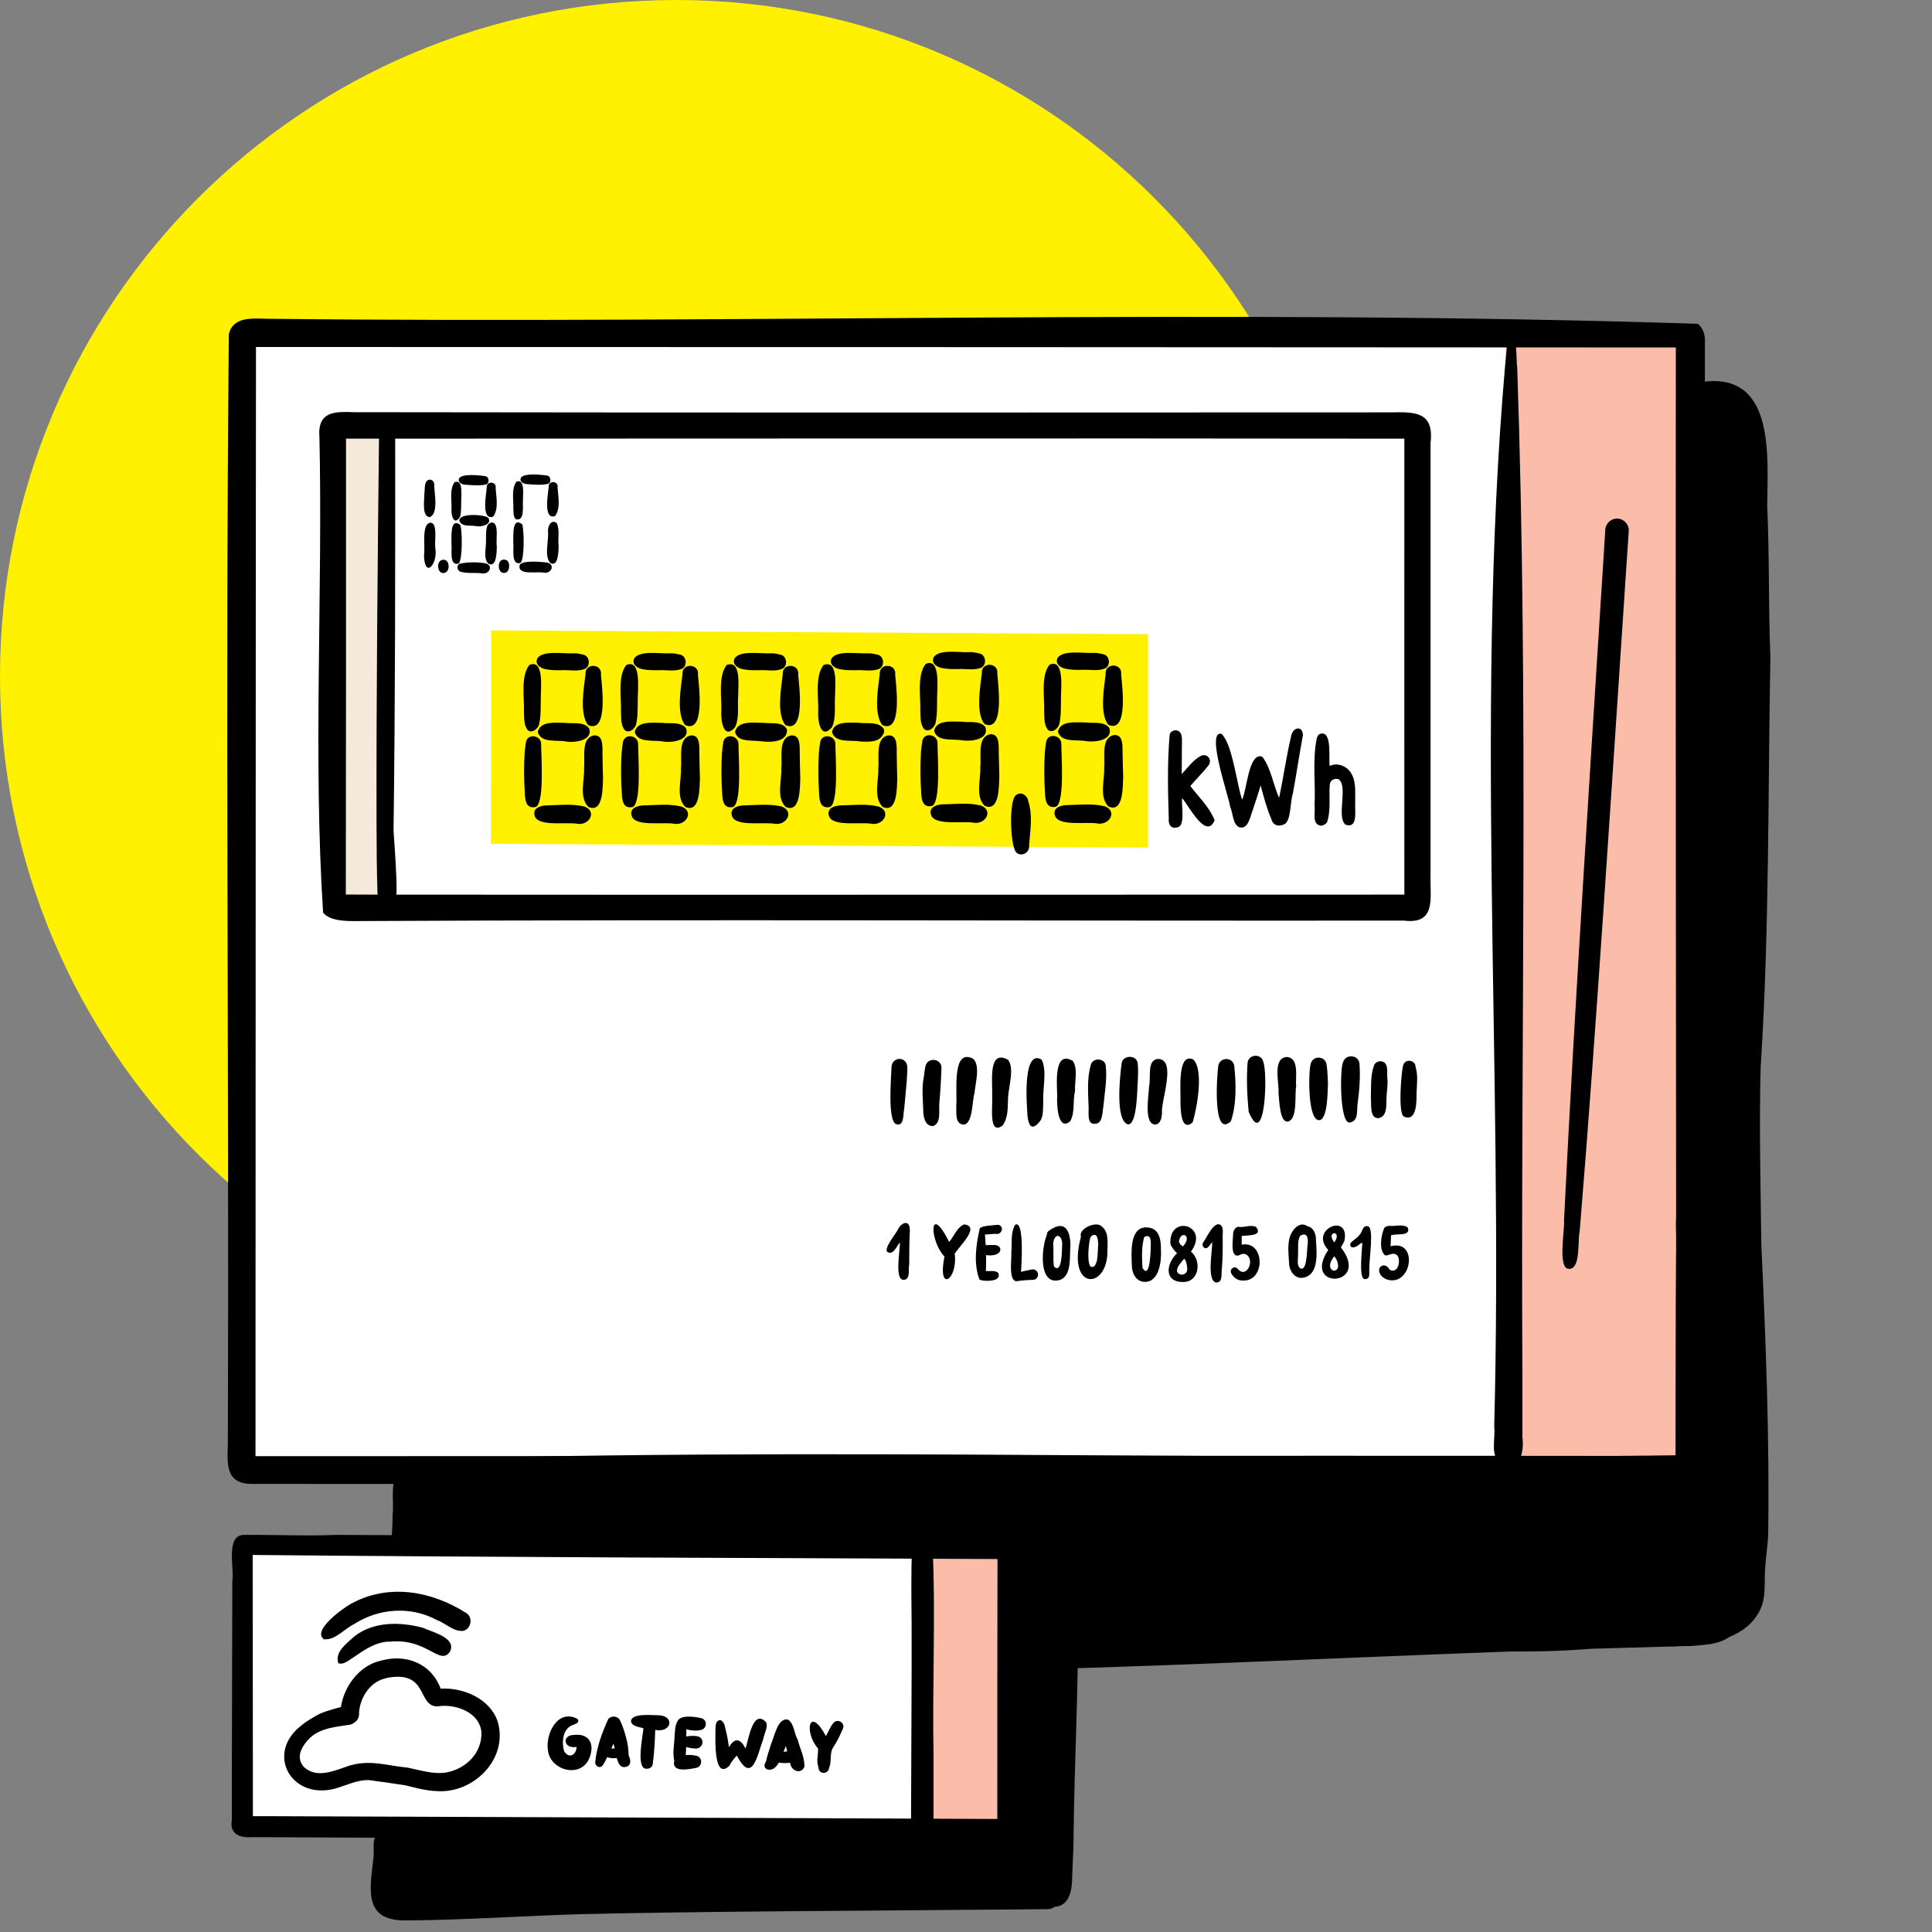 <svg width="500" height="500" viewBox="0 0 500 500" fill="none" xmlns="http://www.w3.org/2000/svg">
<rect x="0" y="0" width="500" height="500" fill="#808080" stroke="none"/>
<g clip-path="url(#clip0_37931_5611)">
<path d="M175 350C271.65 350 350 271.65 350 175C350 78.35 271.65 0 175 0C78.35 0 0 78.35 0 175C0 271.65 78.35 350 175 350Z" fill="#FFF100"/>
<path d="M440.724 268.45C440.724 268.4 440.724 268.325 440.699 268.275C439.349 270.7 435.399 269.225 435.999 266.525C436.549 264.3 437.424 262.15 437.799 259.875C438.074 257.575 438.999 255.525 439.399 253.275C439.474 251 441.449 247.8 443.349 250.75C444.749 245.225 448.374 252.8 445.074 252C444.624 256.025 444.199 260.05 443.799 264.075C443.299 265.725 444.274 269.075 442.124 269.55C441.474 269.6 440.824 269.125 440.724 268.475V268.45Z" fill="black"/>
<path d="M455.699 275.55C457.924 240.475 457.524 205.325 458.174 170.175C457.649 157.1 457.949 144.025 457.349 130.95C457.424 118.675 459.524 96.775 441.349 98.75C438.074 99.5 437.699 104.475 440.824 105.7C439.724 112.9 441.149 120.45 440.899 127.725C435.424 145.75 438.724 167.6 438.324 186.675C440.224 207.85 440.349 229 440.999 250.25C441.724 265.775 439.874 280.975 439.274 296.5C439.649 324.675 440.799 352.8 439.224 380.95C369.849 381.875 300.474 382.425 231.099 383.275C189.924 385.85 147.974 378.425 107.299 383.475C106.174 382.15 105.349 382.025 104.699 382.675C104.149 381.4 103.499 380.775 102.724 381.425C100.949 384.4 102.024 388.75 101.599 392.15C101.574 406.275 95.524 431.475 117.374 429.35C160.124 430.2 202.874 431.35 245.624 432.575C294.099 431.65 342.549 429.175 391.024 427.4C397.949 427.45 404.874 427.275 411.774 426.7C418.474 426.5 425.149 426.3 431.824 426.125C432.274 426.125 432.699 426.125 433.149 426.125C433.474 426.125 433.824 426.075 434.149 426.05C435.399 426.025 436.624 426 437.874 425.975C441.199 425.65 444.749 425.625 447.574 423.625C450.824 422.325 453.624 420.25 455.399 416.875C457.299 413.175 456.424 408.9 456.899 404.925C457.074 402.45 457.449 399.975 457.599 397.5C457.974 372.325 456.999 347.2 455.824 322.075C455.649 306.55 455.224 291.025 455.674 275.525L455.699 275.55ZM115.524 422.175C111.249 422.225 108.799 421.45 108.324 416.85C110.774 419.275 113.774 420.975 117.099 422.175C116.574 422.175 116.049 422.175 115.499 422.175H115.524Z" fill="black"/>
<path d="M115.748 425.125C101.398 424.775 107.873 410.35 112.448 416.95C117.648 417.775 122.798 415.525 127.898 414.675C130.973 413.925 133.548 417.675 131.748 420.275C129.173 423.2 119.623 423.625 115.748 425.1V425.125Z" fill="black"/>
<path d="M436.423 85.65L436.923 380.2L63.523 379.575L63.023 85.025L436.423 85.65Z" fill="white"/>
<path d="M436.426 85.65L436.926 380.2L390.176 380.125L389.676 85.575L436.426 85.65Z" fill="#FBBDA9"/>
<path d="M99.674 108.125V235.9H86.449V108.125H99.674Z" fill="#F5EAD9"/>
<path d="M286.499 384.175C212.774 384.075 139.049 384.1 65.349 384.025C57.424 384.15 59.074 377.525 58.974 371.8C59.299 276.725 58.299 181.525 59.224 86.475C60.349 81.75 65.574 82.45 69.374 82.5C192.524 83.875 316.774 79.825 439.374 83.8C440.949 85.025 441.349 87.025 441.224 88.925C441.274 170.175 441.224 251.425 441.124 332.7C441.099 347.4 441.174 362.125 441.124 376.85C441.399 380.125 440.024 384.2 436.124 384.15C386.249 384.15 336.399 384.225 286.524 384.2L286.499 384.175ZM66.124 376.85C188.674 376.9 311.224 376.65 433.799 376.8C433.799 281.175 433.599 185.55 433.699 89.925C311.224 89.825 188.749 89.825 66.249 89.8C66.149 185.475 66.174 281.15 66.124 376.825V376.85Z" fill="black"/>
<path d="M432.647 384.3C311.172 383.475 189.597 385.55 68.172 382.7C66.447 382.65 65.097 380.625 66.297 379.15C187.947 373.625 311.372 378.3 433.622 376.625C433.672 359.25 433.622 341.85 433.772 324.475C434.222 320.75 432.822 313.525 434.972 310.75C437.072 308.525 441.097 310.2 441.022 313.25C441.372 330.875 441.297 348.525 441.322 366.175C440.872 373.6 444.172 386.2 432.672 384.325L432.647 384.3Z" fill="black"/>
<path d="M388.948 379.025C385.298 377.3 387.123 372.45 386.698 369.25C389.198 275.45 381.198 177.85 390.348 85.8C392.923 85.725 392.273 93.1 392.648 94.925C395.648 182.225 393.498 269.65 393.998 357C393.998 361.975 393.998 366.925 393.998 371.9C394.498 375.725 393.398 380.65 388.898 379.025H388.948Z" fill="black"/>
<path d="M83.623 236.25C80.998 195.775 83.548 154.1 82.673 113.225C82.073 106.325 86.773 106.5 91.623 106.675C180.973 106.8 270.348 106.775 359.698 106.725C365.948 106.625 371.223 106.325 370.223 114.675C370.223 152.025 370.223 189.375 370.223 226.725C370.073 232.45 371.773 239.3 363.323 238.25C272.673 238.35 182.048 237.925 91.398 238.375C88.173 238.375 85.148 238 83.648 236.225L83.623 236.25ZM92.173 231.525C182.598 231.6 273.023 231.525 363.448 231.525C363.448 192.2 363.423 152.875 363.448 113.525C272.148 113.4 180.848 113.525 89.548 113.525C89.548 152.85 89.573 192.175 89.498 231.5C90.398 231.5 91.298 231.5 92.223 231.5L92.173 231.525Z" fill="black"/>
<path d="M406.122 328.375C402.997 328.625 405.022 318.075 404.772 315.825C406.172 287.1 407.872 258.4 409.622 229.725C411.122 205.15 412.697 180.575 414.247 156C414.647 149.7 415.072 143.375 415.447 137.075C415.547 135.425 416.997 134.125 418.647 134.2C420.272 134.3 421.622 135.75 421.522 137.4C420.947 145.525 420.447 153.675 419.897 161.825C418.272 186.525 416.622 211.225 414.947 235.9C413.047 263.5 411.097 291.075 408.822 318.65C408.247 320.975 409.147 328.4 406.122 328.375Z" fill="black"/>
<path d="M101.848 215.125C102.298 180.9 102.298 146.65 102.273 112.425C102.398 109.75 98.148 109.525 98.098 112.25C97.723 146.075 97.373 179.9 97.448 213.725C97.473 219.825 97.498 225.9 97.723 232.025C97.398 234.4 99.873 236.75 101.198 233.775C103.998 239.425 101.823 216.125 101.873 215.15L101.848 215.125Z" fill="black"/>
<path d="M297.101 164.125L297.051 219.35L127.051 218.375L127.101 163.15L297.101 164.125Z" fill="#FFF100"/>
<path d="M251.802 273.975C246.177 271.125 247.827 283.15 247.477 286.1C247.577 287.75 247.027 290.85 249.327 291.05C251.852 290.925 251.527 284.9 252.202 282.9C252.377 280.55 253.827 275.575 251.777 273.975H251.802Z" fill="black"/>
<path d="M232.077 290.95C234.027 291.55 233.727 288.125 234.027 286.75C234.227 284.35 234.502 281.975 234.677 279.6C234.702 278.4 234.877 277.175 234.802 275.975C234.527 273.35 230.977 273.425 230.727 276.05C230.677 278.55 229.552 290.625 232.102 290.975L232.077 290.95Z" fill="black"/>
<path d="M294.477 279.275C294.552 277.9 294.577 276.525 294.427 275.15C294.177 272.925 290.502 273 290.277 275.2C289.902 278.125 288.477 290.15 291.977 291C294.402 290.925 294.277 281.325 294.502 279.25L294.477 279.275Z" fill="black"/>
<path d="M343.676 280.25C343.601 278.675 343.551 277.1 343.326 275.55C343.051 273.225 339.726 273.05 339.201 275.35C338.601 277.475 338.401 289.875 341.351 289.9C343.701 289.9 343.576 282 343.676 280.25Z" fill="black"/>
<path d="M241.527 291.4C243.677 290.65 242.902 287.225 243.102 285.425C243.377 282.375 243.552 279.35 243.652 276.275C243.577 273.925 240.152 273.55 239.527 275.825C239.252 277 239.202 278.175 238.977 279.35C238.552 281.925 238.852 284.575 238.927 287.175C238.927 288.875 239.302 291.525 241.527 291.425V291.4Z" fill="black"/>
<path d="M260.874 274.275C255.424 271.275 257.024 280.8 256.749 283.65C257.049 285.525 255.624 294.075 259.449 291.3C260.949 289.275 260.799 286.55 260.874 284.15C261.024 281.175 262.599 276.4 260.874 274.275Z" fill="black"/>
<path d="M269.999 285.325C269.749 282.025 271.049 277.2 269.599 274.25C264.824 271.375 265.649 284.75 265.824 287.175C265.874 289.925 266.424 293.8 269.299 289.975C270.099 288.55 269.874 286.875 269.999 285.3V285.325Z" fill="black"/>
<path d="M277.625 274.55C272.5 271.575 273.625 281.075 273.6 283.825C273.475 285.725 273.725 292.875 276.95 290.2C278.3 287.9 277.55 284.925 278.225 282.4C278.05 279.925 279.075 276.675 277.625 274.525V274.55Z" fill="black"/>
<path d="M281.725 286.3C281.85 287.725 281.15 291.125 283.425 290.825C285.4 290.825 285.275 287.8 285.55 286.375C285.875 282.875 286.55 279.35 286.175 275.825C285.975 273.775 282.725 273.625 282.275 275.65C281.3 279.125 281.6 282.75 281.725 286.325V286.3Z" fill="black"/>
<path d="M299.827 274.05C296.677 274.125 297.952 278.975 297.377 281.125C297.352 283.275 295.827 291.175 299.127 291.025C300.427 290.725 300.652 289.2 300.727 288.075C300.352 285.075 304.577 274.375 299.827 274.05Z" fill="black"/>
<path d="M308.801 274.175C304.551 272.3 305.651 282.55 305.501 284.875C305.526 286.7 305.501 293.15 308.651 290.475C309.751 286.9 311.626 276.85 308.801 274.175Z" fill="black"/>
<path d="M318.576 290.125C320.051 285.675 319.901 280.5 319.426 275.825C319.026 273.45 315.626 273.525 315.276 275.9C314.976 278.025 313.701 294.85 318.576 290.15V290.125Z" fill="black"/>
<path d="M326.902 274.675C326.327 272.575 323.152 272.85 322.877 275C322.552 279.225 322.752 283.525 323.152 287.725C327.502 298.075 328.152 277.075 326.877 274.675H326.902Z" fill="black"/>
<path d="M333.451 290.225C335.876 289.35 335.001 283.425 335.451 281.125C335.176 278.8 336.376 273.775 333.001 273.55C329.226 273.8 331.101 280.35 330.876 282.825C331.076 284.375 331.101 290.9 333.476 290.225H333.451Z" fill="black"/>
<path d="M356.927 289.325C358.952 288.875 358.777 286.125 358.802 284.5C358.852 282.675 359.227 280.825 359.052 279C358.852 277.725 359.352 276.125 358.402 275.1C357.577 274.275 355.977 274.625 355.602 275.725C354.627 278.375 354.877 281.275 354.777 284.075C354.977 285.75 354.327 289.6 356.927 289.375V289.325Z" fill="black"/>
<path d="M349.551 290.45C351.576 290 351.126 287.375 351.326 285.8C351.801 282.275 352.101 278.75 351.826 275.2C351.501 272.875 348.151 272.725 347.551 275C346.751 276.6 346.651 291.675 349.551 290.45Z" fill="black"/>
<path d="M366.602 282.75C366.702 280.525 367.002 278.275 366.352 276.1C366.302 274.275 363.577 273.9 363.127 275.725C362.652 277.4 361.727 288.525 363.402 289C366.752 290.375 366.602 284.825 366.602 282.75Z" fill="black"/>
<path d="M296.451 317.65C292.201 317.825 292.826 324.625 292.926 327.675C292.976 329.625 294.101 331.75 296.301 331.75C300.101 331.75 300.626 326.2 300.451 323.275C300.451 320.45 299.901 317.575 296.451 317.65ZM297.826 322.25C297.801 323.275 297.701 331.4 295.676 328.15C295.526 325.5 295.401 322.675 296.126 320.1C296.126 320.1 296.151 320.1 296.176 320.1C297.876 319.325 297.826 321.05 297.826 322.225V322.25Z" fill="black"/>
<path d="M338.325 317.325C336.175 315.85 334.15 318.575 333.7 320.5C333.225 322.525 333.475 324.625 333.6 326.675C333.525 328.5 334.75 330.675 336.75 330.725C341.375 330.425 340.8 324.475 340.575 321.15C340.65 319.6 340.075 317.675 338.35 317.35L338.325 317.325ZM338.425 322C338.175 323.25 338.375 328.425 336.775 328.35C335.375 327.875 336.025 325.65 335.925 324.5C336.05 322.95 335.675 321.225 336.5 319.8C338.375 318.75 338.6 320.6 338.425 322Z" fill="black"/>
<path d="M249.525 316.875C247.675 317.6 246.875 319.95 245.65 321.425C240.4 310.975 240.475 321.025 244.425 325.2C242.5 334.775 247.95 331.2 247.075 324.5C247.95 322.8 253.925 317.4 249.525 316.875Z" fill="black"/>
<path d="M353.976 317.35C352.551 317.025 352.651 318.9 351.801 319.625C351.201 320.425 350.301 320.875 349.626 321.575C349.251 322.075 349.476 322.85 350.151 322.825C351.101 322.825 351.751 321.95 352.551 321.575C352.601 322.925 351.451 331.45 353.326 331.025C354.851 330.975 354.201 329.125 354.401 328.125C354.251 326.4 355.726 317.525 353.976 317.35Z" fill="black"/>
<path d="M315.349 316.825C313.749 316.825 312.199 320.475 311.274 321.725C311.074 322.225 311.399 322.95 311.949 323.05C312.799 323.05 313.174 322 313.724 321.475C313.799 323.475 312.199 331.675 314.824 331.925C316.499 331.85 316.024 329.7 316.199 328.55C316.424 326 316.474 323.075 316.424 320.4C316.349 319.225 316.924 317.125 315.349 316.825Z" fill="black"/>
<path d="M285.102 317.375C283.652 315.9 279.002 318.025 279.752 320.05C275.952 334.075 286.627 333.925 286.602 323.8C286.602 321.65 287.052 318.85 285.102 317.375ZM284.202 322.075C284.052 323.35 284.377 328.7 282.177 327.775C281.302 326.35 281.727 322.475 282.052 320.775C282.127 319.75 283.477 318.975 283.952 320.2C284.177 320.8 284.177 321.475 284.227 322.1L284.202 322.075Z" fill="black"/>
<path d="M267.126 328.525C266.151 328.7 265.201 328.925 264.226 329.15C264.351 327.775 265.151 315.65 262.751 316.95C261.451 318.975 261.976 321.85 261.726 324.175C261.876 325.725 260.901 331.55 263.101 331.575C264.551 331.35 266.026 331.25 267.476 331.225C269.251 330.925 268.901 328.325 267.101 328.525H267.126Z" fill="black"/>
<path d="M258.327 316.975C257.502 317.075 253.527 317.175 253.527 318.075C252.577 322.275 251.927 327.05 253.477 331.125C254.302 331.65 257.377 331.6 258.077 330.875C258.602 330.525 258.627 329.625 258.127 329.25C257.227 328.75 256.152 329.025 255.152 328.95C255.202 327.575 255.227 326.2 255.202 324.825C259.827 325.45 259.777 321.875 256.877 322.225C256.277 322.225 255.677 322.175 255.102 322.275C255.052 321.325 254.952 320.5 254.902 319.5C255.827 319.45 256.752 319.35 257.652 319.3C259.302 319.725 260.027 317.275 258.277 316.95L258.327 316.975Z" fill="black"/>
<path d="M276.977 323.425C277.227 320.275 276.527 315.5 272.302 317.975C271.727 318.375 270.827 318.7 270.952 319.55C269.702 322.275 268.677 331.25 273.077 331.425C277.177 331.425 276.877 326.325 276.952 323.425H276.977ZM274.877 322.325C274.827 323.475 274.877 329.925 272.752 327.75C272.477 325.325 272.752 323.975 272.552 321.9C272.877 318.725 275.102 319.525 274.877 322.35V322.325Z" fill="black"/>
<path d="M232.301 318.325C231.851 319.35 228.251 323.525 229.876 324.125C231.276 324.7 232.126 322.425 232.876 321.525C233.051 323.25 231.201 332.15 234.276 331.15C235.626 330.65 235.026 328.4 235.301 327.225C235.301 324.275 235.326 321.325 235.476 318.4C235.476 315.475 233.276 316.3 232.301 318.325Z" fill="black"/>
<path d="M308.225 323.9C313.2 317.075 302.45 314.1 302.9 321.925C303.225 322.875 303.95 323.65 304.625 324.35C301.725 327.025 301.2 331.875 306.25 331.775C310.35 331.775 311.075 326.275 308.2 323.9H308.225ZM305.125 321.175C305.6 318.25 308.725 319.875 306.125 322.575C305.65 322.25 305.125 321.825 305.125 321.175ZM307.225 328.175C307.575 329.9 305.2 330.55 304.575 329C304.575 329.05 304.575 329.075 304.625 329.125C304.45 327.825 305.725 326.725 306.45 325.75C307.05 326.325 307.15 327.375 307.25 328.175H307.225Z" fill="black"/>
<path d="M321.352 322.15C321.352 321.4 321.352 320.625 321.352 319.875C322.702 319.65 326.952 319.975 325.102 317.575C323.727 316.8 322.077 317.775 320.602 317.5C319.852 317.4 319.302 318.325 319.152 319C319.152 320.6 318.077 326.375 321.202 324.625C321.577 324.45 322.052 324.45 322.427 324.625C324.977 325.925 322.602 331.225 320.252 328.3C319.402 327.475 318.077 328.5 318.652 329.55C319.202 330.6 320.302 331.425 321.502 331.4C327.602 331.825 327.427 320.95 321.327 322.125L321.352 322.15Z" fill="black"/>
<path d="M347.949 321.075C349.349 313.675 338.699 318.15 343.749 323.475C336.749 334.025 354.924 332.975 347.024 322.825C347.324 322.25 347.724 321.7 347.949 321.075ZM344.549 319.85C345.099 318.325 346.924 319.425 345.299 321.525C344.949 321.05 344.599 320.5 344.599 319.875L344.549 319.85ZM346.324 327.675C346.099 330 342.474 328.7 345.274 325.125C345.924 325.775 346.274 326.75 346.299 327.675H346.324Z" fill="black"/>
<path d="M359.875 322.55C359.95 321.6 359.95 320.675 360 319.725C361.25 319.125 365.1 320.075 364.375 317.8C363.875 317 362.05 317.15 361.2 317.2C360.2 317.45 359 316.9 358.25 317.775C357.45 319.625 356.775 323.375 358.425 324.875C359.375 325.075 360.25 324.075 361.3 324.65C362.35 325.25 362.175 327.375 361.525 328.25C361.05 328.95 359.925 329.1 359.425 328.325C358.925 327.225 357.3 327.175 356.95 328.4C356.675 329.7 357.875 330.775 359 331.15C365.425 333.075 367.15 320.625 359.9 322.525L359.875 322.55Z" fill="black"/>
<path d="M286.15 174.45C285.725 178.025 284.525 184.65 286.825 187.575C292.1 189.875 290.375 177.325 290.15 174.575C290.575 171.575 285.9 171.425 286.125 174.45H286.15Z" fill="black"/>
<path d="M272.925 208.825C275.725 208.975 274.625 194.975 274.675 192.575C274.75 190.25 271.25 189.575 270.75 191.95C270.575 192.9 270.475 193.875 270.4 194.85C270.175 198.3 270.225 201.75 270.45 205.175C270.5 206.85 270.7 209.125 272.95 208.825H272.925Z" fill="black"/>
<path d="M290.675 201.125C290.625 199.05 290.55 197 290.525 194.925C290.475 193.225 290.8 190.05 288.325 190.225C284.8 190.95 286.075 196.025 285.75 198.675C285.925 201.8 284.375 206.275 286.875 208.725C290.8 210.475 290.55 203.475 290.675 201.125Z" fill="black"/>
<path d="M285.699 208.625C282.724 207.925 279.574 208.275 276.524 208.35C274.824 208.3 272.249 208.925 273.049 211.15C274.049 213.975 281.449 212.55 284.249 213.15C287.374 213.45 289.199 209.725 285.724 208.6L285.699 208.625Z" fill="black"/>
<path d="M276.052 173.125C277.302 173.375 278.677 173.375 280.002 173.35C282.102 173.225 284.027 173.775 285.977 173C287.452 172.3 287.252 169.8 285.677 169.35C284.752 169.15 283.827 168.9 282.852 168.975C280.327 169.125 275.127 168.125 273.677 170.3C272.952 171.925 274.652 172.925 276.052 173.125Z" fill="black"/>
<path d="M273.801 189.35C274.651 192.3 278.726 191.325 281.076 191.8C283.301 192.175 288.176 191.575 287.076 188.375C285.651 186.575 282.876 187.25 280.851 186.975C278.551 186.975 274.351 186.4 273.801 189.375V189.35Z" fill="black"/>
<path d="M270.226 183.875C270.326 185.55 270.076 187.6 271.276 188.95C272.401 189.725 273.676 188.625 274.101 187.575C274.651 185.375 274.526 183.05 274.576 180.825C274.526 178.725 275.601 170.275 271.626 172.025C269.351 174.775 270.326 180.45 270.226 183.875Z" fill="black"/>
<path d="M151.525 174.525C151.1 178.1 149.9 184.725 152.2 187.65C157.475 189.95 155.75 177.4 155.525 174.65C155.95 171.65 151.275 171.5 151.525 174.525Z" fill="black"/>
<path d="M138.3 208.9C141.1 209.05 140 195.05 140.05 192.65C140.125 190.325 136.625 189.65 136.125 192.025C135.95 192.975 135.85 193.95 135.775 194.925C135.55 198.375 135.6 201.825 135.825 205.25C135.875 206.925 136.075 209.2 138.325 208.9H138.3Z" fill="black"/>
<path d="M156.052 201.15C156.002 199.1 155.927 197.075 155.927 195.025C155.877 193.35 156.227 190.175 153.752 190.325C150.252 190.925 151.477 196.175 151.152 198.775C151.327 201.9 149.777 206.375 152.277 208.825C156.202 210.575 155.952 203.525 156.077 201.15H156.052Z" fill="black"/>
<path d="M151.075 208.7C148.1 208 144.95 208.35 141.9 208.425C140.2 208.375 137.625 209 138.4 211.225C139.4 214.05 146.8 212.625 149.6 213.225C152.725 213.525 154.55 209.8 151.075 208.675V208.7Z" fill="black"/>
<path d="M141.425 173.225C142.675 173.475 144.05 173.475 145.4 173.45C147.5 173.325 149.4 173.875 151.375 173.1C152.85 172.4 152.65 169.9 151.075 169.45C150.15 169.25 149.225 169 148.25 169.075C145.725 169.225 140.525 168.225 139.05 170.4C138.325 172.025 140 173.025 141.425 173.225Z" fill="black"/>
<path d="M139.176 189.45C140.026 192.4 144.101 191.425 146.451 191.9C148.676 192.275 153.551 191.675 152.451 188.475C151.026 186.675 148.251 187.35 146.226 187.075C143.926 187.075 139.726 186.5 139.176 189.475V189.45Z" fill="black"/>
<path d="M135.601 183.95C135.701 185.625 135.451 187.675 136.651 189.025C137.776 189.8 139.026 188.7 139.476 187.65C140.026 185.45 139.901 183.125 139.951 180.9C139.901 178.8 140.976 170.35 137.001 172.1C134.726 174.85 135.701 180.525 135.601 183.95Z" fill="black"/>
<path d="M176.627 174.525C176.202 178.1 175.002 184.725 177.302 187.65C182.577 189.95 180.852 177.4 180.627 174.65C181.052 171.65 176.377 171.5 176.627 174.525Z" fill="black"/>
<path d="M163.401 208.9C166.201 209.05 165.101 195.05 165.151 192.65C165.226 190.325 161.726 189.65 161.226 192.025C161.051 192.975 160.951 193.95 160.876 194.925C160.651 198.375 160.701 201.825 160.926 205.25C160.976 206.925 161.176 209.2 163.426 208.9H163.401Z" fill="black"/>
<path d="M181.126 201.15C181.076 199.1 181.001 197.075 181.001 195.025C180.951 193.35 181.301 190.175 178.826 190.325C175.326 190.925 176.551 196.175 176.226 198.775C176.401 201.9 174.851 206.375 177.351 208.825C181.276 210.575 181.026 203.525 181.151 201.15H181.126Z" fill="black"/>
<path d="M176.176 208.7C173.201 208 170.051 208.35 167.001 208.425C165.301 208.375 162.726 209 163.501 211.225C164.501 214.05 171.901 212.625 174.701 213.225C177.826 213.525 179.651 209.8 176.176 208.675V208.7Z" fill="black"/>
<path d="M166.499 173.225C167.749 173.475 169.124 173.475 170.474 173.45C172.574 173.325 174.474 173.875 176.449 173.1C177.924 172.4 177.724 169.9 176.149 169.45C175.224 169.25 174.299 169 173.324 169.075C170.799 169.225 165.599 168.225 164.124 170.4C163.399 172.025 165.074 173.025 166.499 173.225Z" fill="black"/>
<path d="M164.277 189.45C165.127 192.4 169.202 191.425 171.552 191.9C173.777 192.275 178.652 191.675 177.552 188.475C176.127 186.675 173.377 187.35 171.327 187.075C169.027 187.075 164.827 186.5 164.277 189.475V189.45Z" fill="black"/>
<path d="M160.702 183.95C160.802 185.625 160.552 187.675 161.752 189.025C162.877 189.8 164.127 188.7 164.577 187.65C165.127 185.45 165.002 183.125 165.052 180.9C165.002 178.8 166.077 170.35 162.102 172.1C159.827 174.85 160.802 180.525 160.702 183.95Z" fill="black"/>
<path d="M202.576 174.525C202.151 178.1 200.951 184.725 203.251 187.65C208.526 189.95 206.801 177.4 206.576 174.65C207.001 171.65 202.326 171.5 202.576 174.525Z" fill="black"/>
<path d="M189.374 208.9C192.174 209.05 191.074 195.05 191.124 192.65C191.199 190.325 187.699 189.65 187.199 192.025C187.024 192.975 186.924 193.95 186.849 194.925C186.624 198.375 186.674 201.825 186.899 205.25C186.949 206.925 187.149 209.2 189.399 208.9H189.374Z" fill="black"/>
<path d="M207.099 201.15C207.049 199.1 206.974 197.075 206.974 195.025C206.924 193.35 207.274 190.175 204.799 190.325C201.299 190.925 202.524 196.175 202.199 198.775C202.374 201.9 200.824 206.375 203.324 208.825C207.249 210.575 206.999 203.525 207.124 201.15H207.099Z" fill="black"/>
<path d="M202.125 208.7C199.15 208 196 208.35 192.95 208.425C191.25 208.375 188.675 209 189.45 211.225C190.45 214.05 197.85 212.625 200.65 213.225C203.775 213.525 205.6 209.8 202.125 208.675V208.7Z" fill="black"/>
<path d="M192.476 173.225C193.726 173.475 195.101 173.475 196.451 173.45C198.551 173.325 200.451 173.875 202.426 173.1C203.901 172.4 203.701 169.9 202.126 169.45C201.201 169.25 200.276 169 199.301 169.075C196.776 169.225 191.576 168.225 190.101 170.4C189.376 172.025 191.051 173.025 192.476 173.225Z" fill="black"/>
<path d="M190.227 189.45C190.927 192.175 194.577 191.5 196.727 191.825C199.152 192.125 203.827 192.25 203.677 188.8C202.602 186.65 199.627 187.35 197.652 187.075C195.277 187.075 190.852 186.375 190.227 189.45Z" fill="black"/>
<path d="M186.674 183.925C186.499 186.175 187.174 191.7 190.224 188.225C191.424 185.675 190.799 182.6 191.049 179.85C190.999 177.675 191.924 170.65 188.074 172.1C185.824 174.85 186.774 180.5 186.674 183.925Z" fill="black"/>
<path d="M227.674 174.525C227.249 178.1 226.049 184.725 228.349 187.65C233.624 189.95 231.899 177.4 231.674 174.65C232.099 171.65 227.424 171.5 227.674 174.525Z" fill="black"/>
<path d="M214.452 208.9C217.252 209.05 216.152 195.05 216.202 192.65C216.277 190.325 212.777 189.65 212.277 192.025C212.102 192.975 212.002 193.95 211.927 194.925C211.702 198.375 211.752 201.825 211.977 205.25C212.027 206.925 212.227 209.2 214.477 208.9H214.452Z" fill="black"/>
<path d="M232.201 201.15C232.151 199.1 232.076 197.075 232.076 195.025C232.026 193.35 232.376 190.175 229.901 190.325C226.401 190.925 227.626 196.175 227.301 198.775C227.476 201.9 225.926 206.375 228.426 208.825C232.351 210.575 232.101 203.525 232.226 201.15H232.201Z" fill="black"/>
<path d="M227.227 208.7C224.252 208 221.102 208.35 218.052 208.425C216.352 208.375 213.777 209 214.552 211.225C215.552 214.05 222.952 212.625 225.752 213.225C228.877 213.525 230.702 209.8 227.227 208.675V208.7Z" fill="black"/>
<path d="M217.577 173.225C218.827 173.475 220.202 173.475 221.552 173.45C223.652 173.325 225.552 173.875 227.527 173.1C229.002 172.4 228.802 169.9 227.227 169.45C226.302 169.25 225.377 169 224.402 169.075C221.877 169.225 216.677 168.225 215.202 170.4C214.477 172.025 216.152 173.025 217.577 173.225Z" fill="black"/>
<path d="M215.324 189.475C216.224 192.425 220.274 191.425 222.624 191.9C224.599 192 227.474 192.175 228.499 190.125C228.899 189.575 228.974 188.825 228.449 188.3C226.924 186.7 224.274 187.35 222.274 187.05C220.024 187.05 215.799 186.5 215.324 189.475Z" fill="black"/>
<path d="M211.749 183.925C211.574 186.175 212.249 191.7 215.299 188.225C216.499 185.675 215.874 182.6 216.124 179.85C216.074 177.675 216.999 170.65 213.149 172.1C210.899 174.85 211.849 180.5 211.749 183.925Z" fill="black"/>
<path d="M254.1 174.25C253.675 177.825 252.475 184.45 254.775 187.375C260.05 189.675 258.3 177.125 258.1 174.375C258.525 171.375 253.85 171.225 254.1 174.25Z" fill="black"/>
<path d="M240.874 208.625C243.674 208.775 242.574 194.775 242.624 192.375C242.699 190.05 239.199 189.375 238.699 191.75C238.524 192.7 238.424 193.675 238.349 194.65C238.124 198.1 238.174 201.55 238.399 204.975C238.449 206.65 238.649 208.925 240.899 208.625H240.874Z" fill="black"/>
<path d="M258.624 200.85C258.574 198.8 258.524 196.775 258.474 194.725C258.424 193.05 258.774 189.875 256.299 190.025C252.799 190.625 254.024 195.875 253.699 198.475C253.874 201.6 252.324 206.075 254.824 208.525C258.749 210.275 258.499 203.225 258.624 200.85Z" fill="black"/>
<path d="M253.649 208.425C250.674 207.725 247.524 208.075 244.474 208.15C242.774 208.1 240.199 208.725 240.974 210.95C241.974 213.775 249.374 212.35 252.174 212.95C255.299 213.25 257.124 209.525 253.649 208.4V208.425Z" fill="black"/>
<path d="M244.001 172.925C245.251 173.175 246.626 173.175 247.951 173.15C250.051 173.025 251.951 173.575 253.926 172.8C255.401 172.1 255.201 169.6 253.626 169.15C252.701 168.95 251.776 168.7 250.801 168.775C248.276 168.925 243.076 167.925 241.626 170.1C240.901 171.725 242.601 172.725 244.001 172.925Z" fill="black"/>
<path d="M241.75 189.15C242.575 192.1 246.625 191.125 248.975 191.6C251.225 191.95 256.075 191.425 255.025 188.2C253.625 186.35 250.825 187.075 248.8 186.775C246.5 186.775 242.3 186.2 241.75 189.175V189.15Z" fill="black"/>
<path d="M238.175 183.675C238.275 185.35 238.025 187.4 239.225 188.75C240.35 189.525 241.6 188.425 242.05 187.375C242.6 185.175 242.475 182.85 242.525 180.625C242.475 178.525 243.55 170.075 239.575 171.825C237.3 174.575 238.275 180.25 238.175 183.675Z" fill="black"/>
<path d="M125.974 126.175C125.849 127.85 124.449 134.8 127.649 133.7C129.124 131.575 128.399 128.7 128.274 126.25C128.549 124.525 125.799 124.45 125.974 126.175Z" fill="black"/>
<path d="M118.374 145.925C118.474 145.925 118.574 145.875 118.674 145.85C119.749 145.075 119.649 137.175 119.124 135.85C116.349 133.75 116.924 139.225 116.824 140.7C117.074 142.1 116.199 146.125 118.374 145.925Z" fill="black"/>
<path d="M128.575 141.425C128.275 139.925 129.15 135.9 127.65 135.275C126.9 135.05 126.2 135.65 126.025 136.35C125.725 137.45 125.8 138.6 125.775 139.725C125.9 141.5 124.975 144.575 126.4 145.875C128.55 147.05 128.55 142.675 128.575 141.45V141.425Z" fill="black"/>
<path d="M125.727 145.8C123.527 145.425 121.102 145.425 118.927 145.9C118.102 146.35 118.277 147.625 119.127 147.95C120.977 148.5 122.977 148.125 124.877 148.4C126.652 148.6 127.702 146.4 125.727 145.8Z" fill="black"/>
<path d="M120.176 125.425C122.001 125.55 124.101 125.8 125.876 125.35C126.726 124.95 126.601 123.5 125.701 123.25C124.201 123 119.651 122.5 118.801 123.8C118.401 124.725 119.351 125.3 120.176 125.425Z" fill="black"/>
<path d="M118.902 134.8C119.527 136.475 121.877 135.85 123.277 136.175C124.527 136.425 127.477 135.725 126.352 134C125.377 133.125 118.652 132.7 118.877 134.8H118.902Z" fill="black"/>
<path d="M116.85 131.6C116.65 133.3 117.55 136.375 119.125 133.6C119.4 132.175 119.325 130.725 119.375 129.275C119.325 128 119.925 124 117.65 124.775C116.3 126.625 116.925 129.4 116.85 131.575V131.6Z" fill="black"/>
<path d="M142.001 126.025C141.876 127.7 140.476 134.65 143.676 133.55C145.151 131.425 144.426 128.55 144.301 126.1C144.576 124.375 141.826 124.3 142.001 126.025Z" fill="black"/>
<path d="M134.399 145.75C134.499 145.75 134.599 145.7 134.699 145.675C135.774 144.75 135.649 137.175 135.149 135.7C132.424 133.55 132.924 138.875 132.824 140.325C133.074 141.725 132.199 145.975 134.374 145.75H134.399Z" fill="black"/>
<path d="M144.574 141.3C144.299 139.35 144.974 137.05 144.024 135.3C142.574 134.35 141.724 136.275 141.824 137.5C142.074 139.95 140.774 143.8 142.399 145.7C144.524 146.875 144.549 142.525 144.574 141.3Z" fill="black"/>
<path d="M141.724 145.625C140.299 145.4 135.249 144.925 134.499 146.2C133.774 149.075 139.249 147.775 140.874 148.225C142.649 148.425 143.699 146.225 141.724 145.625Z" fill="black"/>
<path d="M136.177 125.275C138.002 125.4 140.102 125.65 141.877 125.2C142.727 124.8 142.602 123.35 141.702 123.1C140.202 122.85 135.652 122.35 134.802 123.65C134.377 124.575 135.352 125.15 136.177 125.275Z" fill="black"/>
<path d="M132.85 131.425C132.925 132.4 132.75 133.6 133.475 134.375C135.975 135 135.15 130.75 135.35 129.3C135.3 128.025 135.925 123.825 133.65 124.65C132.3 126.5 132.925 129.275 132.85 131.45V131.425Z" fill="black"/>
<path d="M129.152 145.9C128.952 146.875 129.202 148.25 130.427 148.275C131.702 148.275 131.927 146.725 131.677 145.75C131.302 144.425 129.352 144.55 129.177 145.925L129.152 145.9Z" fill="black"/>
<path d="M114.377 144.925C112.852 145.325 113.152 148.375 114.752 148.3C116.677 148.3 116.552 144.3 114.377 144.925Z" fill="black"/>
<path d="M111.101 133.85C113.576 133.125 112.401 127.675 112.376 125.6C112.551 124.575 111.476 123.75 110.651 124.3C109.726 125.05 110.001 126.6 109.826 127.675C109.876 129.2 109.076 133.525 111.101 133.825V133.85Z" fill="black"/>
<path d="M112.677 141.975C112.327 140.475 113.452 135.175 111.327 135.275C108.977 135.675 110.127 141.75 109.727 143.7C109.902 149.9 113.302 146.025 112.677 141.95V141.975Z" fill="black"/>
<path d="M266.099 207.3C265.899 205.85 264.274 204.75 262.999 205.75C261.024 206.7 261.349 220.025 263.299 220.85C264.749 221.725 266.599 220.4 266.324 218.75C266.624 214.9 267.324 211.025 266.099 207.325V207.3Z" fill="black"/>
<path d="M337.175 190.375C336.25 195.375 335.5 200.425 334.575 205.45C333.875 207.45 334.15 212.1 332.55 213.225C330.95 214.05 329.475 213.75 328.975 211.85C327.775 209.1 327.05 206.175 326.25 203.275C325.6 205.5 324.85 207.7 324.125 209.9C323.475 211.525 323 214.825 320.6 214.05C318.975 213.125 319.125 210.425 318.375 208.825C318.125 206.45 311.975 189.025 316.1 189.9C318.925 192.4 320.05 202.85 321.45 206.95C322.7 204.675 323.1 194.55 326.675 195.825C328.95 198.8 329.475 203.05 331.025 206.475C332.2 201.05 332.925 195.525 334.225 190.175C334.825 188.05 337.2 187.85 337.2 190.35L337.175 190.375Z" fill="black"/>
<path d="M314.376 212.2C312.201 217.625 307.576 208.35 305.926 206.55C305.701 208.325 306.726 213.275 305.001 214.025C303.201 214.7 302.301 213.55 302.476 211.8C302.251 204.625 302.076 197.425 302.701 190.25C302.826 189.075 304.451 188.575 305.301 189.425C306.151 190.4 305.826 191.85 305.876 193.025C305.826 195.45 305.876 197.9 305.826 200.325C307.401 198.675 308.801 196.625 310.876 195.575C312.626 194.9 313.851 196.825 312.651 198.225C311.201 200.025 309.551 201.675 308.051 203.425C310.226 206.25 313.001 208.9 314.326 212.225L314.376 212.2Z" fill="black"/>
<path d="M350.727 207.725C350.552 209.625 351.577 214.55 348.227 213.425C345.802 211.525 348.927 203.5 346.477 201.7C345.502 201.275 344.252 201.875 344.152 202.975C343.877 206.2 344.502 209.8 343.402 212.875C343.002 213.35 342.377 213.725 341.752 213.675C339.427 213.25 340.478 210.225 340.203 208.55C340.503 202.75 339.602 196.825 340.777 191.1C340.927 190.6 341.178 190.05 341.703 189.9C344.878 189.025 343.777 196.35 344.127 198.225C346.402 197.15 348.977 198.5 349.927 200.575C351.027 202.75 350.652 205.4 350.727 207.725Z" fill="black"/>
<path d="M279 419.125C279 416.125 278.675 413.15 278.25 410.175C278.175 405.075 274.95 401.325 269.8 400.85C253.475 396.625 259.325 416.425 258.25 426.2C257.1 441.975 259.975 457.725 259.3 473.5C247.725 474.55 236.25 476.4 224.6 475.475C196.775 474.775 168.975 473.75 141.125 472.975C134.9 473.175 122.85 469.675 118.525 474.65C113.425 474.8 107.15 474.5 102.3 474.85C101.45 474.25 100.075 474.4 99.5 475.325C99.125 475.125 98.7 474.825 98.25 474.975C96.05 474.3 96.9 479.3 96.675 480.55C95.725 489.125 93.85 497.35 105.55 497C120.55 496.875 135.5 495.825 150.5 495.375C183.925 494.625 217.375 494.575 250.825 494.25C257.125 494.2 263.425 494.2 269.725 494.1C270.825 494.075 272.025 494.25 272.925 493.475C276.85 493.325 277.5 488.85 277.475 485.725C277.6 481.9 277.875 478.1 277.85 474.275C278.075 455.85 279.075 437.55 279 419.1V419.125Z" fill="black"/>
<path d="M260.475 400.65L260.425 473.55L62.75 472.725L62.8 399.825L260.475 400.65Z" fill="white"/>
<path d="M260.476 400.65L260.426 473.55L239.551 473.425L239.601 400.525L260.476 400.65Z" fill="#FBBDA9"/>
<path d="M87.426 429.9C86.951 427.2 89.926 425.175 91.676 423.525C96.626 419.6 103.551 419.7 109.376 421.25C111.751 422.325 118.276 423.85 116.451 427.45C114.926 429.625 113.226 428.125 110.226 426.65C108.001 425.55 105.051 424.45 100.926 424.85C98.126 424.8 95.476 426.25 93.276 427.7C91.101 429.125 89.376 430.55 88.301 430.55C87.226 430.55 87.626 430.35 87.426 429.9Z" fill="black"/>
<path d="M83.85 424.225C80.6 422 88.9 416.1 90.85 415.05C100.5 409.75 111.55 411.7 120.55 417.375C122.5 418.45 122 421.625 119.825 422.075C117.325 422.275 115.225 420.025 112.925 419.2C106.275 415.6 97.925 416.225 91.626 420.325C89.326 421.4 86.975 424.25 84.35 424.25C81.725 424.25 84.001 424.25 83.85 424.2V424.225Z" fill="black"/>
<path d="M112.873 463.525C110.248 463.45 107.248 462.6 104.848 462.025C101.773 461.575 98.698 461.1 95.623 460.7C92.498 460.55 89.673 462.05 86.773 462.875C75.273 465.975 68.448 453.6 78.248 446.35C79.348 445.4 80.673 444.75 81.898 443.975C82.973 443.35 84.173 442.95 85.348 442.6C86.298 442.325 87.248 442 88.223 441.8C89.073 436.3 93.073 430.95 98.673 429.75C105.173 427.975 111.623 430.525 114.048 437.025C119.923 436.675 126.823 439.625 128.798 445.525C131.673 455.225 122.473 464.325 112.873 463.525ZM99.998 434.3C95.873 435.1 93.173 439.225 92.923 443.25C93.073 444.95 91.973 445.825 90.748 446.325C87.123 446.9 83.023 447.125 80.198 449.775C78.173 451.825 76.373 454.65 78.623 457.275C81.923 460.4 86.598 458.25 90.248 457C95.773 455.3 99.923 456.925 105.423 457.45C108.748 458.1 112.123 459.275 115.573 458.7C120.648 457.725 124.748 453.675 124.598 448.3C124.098 443.05 117.748 440.825 113.148 441.625C107.898 441.525 110.948 432.075 99.973 434.275L99.998 434.3Z" fill="black"/>
<path d="M151.923 449.75C150.823 448.8 149.298 448.9 147.923 449.05C145.423 449.55 146.023 452.65 149.223 452.1C149.148 454.225 147.223 455.25 145.998 453.2C145.348 451.1 145.573 447.975 147.623 446.7C148.373 446.275 150.298 446 149.448 444.85C144.248 442.075 140.923 449 141.873 453.4C142.748 458.1 149.723 460.075 152.248 455.6C153.148 453.825 153.673 451.2 151.923 449.725V449.75Z" fill="black"/>
<path d="M162.699 454.35C162.649 452.85 162.499 451.375 162.099 449.925C161.674 448.3 161.174 446.675 160.424 445.175C159.874 444.05 158.049 443.9 157.374 444.975C155.799 448.45 154.424 452.175 154.049 456C153.949 456.95 155.049 457.8 155.874 457C156.374 456.375 156.749 455.55 157.124 454.775C158.124 455.05 158.699 455.075 159.599 454.975C159.899 455.925 160.324 457.375 161.549 457.325C163.374 457.225 163.374 455.65 162.699 454.325V454.35ZM158.199 452.55C158.399 452.125 158.574 451.675 158.749 451.225C158.874 451.625 158.999 452.05 159.074 452.475C158.799 452.475 158.499 452.525 158.199 452.55Z" fill="black"/>
<path d="M170.176 443.9C168.576 443.9 163.651 443.35 163.301 445.325C163.351 446.8 165.426 446.9 166.526 447.275C166.401 449.15 164.426 458.025 167.401 457.75C168.126 457.75 168.851 457.325 168.926 456.55C169.326 453.6 169.476 450.65 169.576 447.7C173.851 448.55 174.801 443.9 170.176 443.9Z" fill="black"/>
<path d="M181.749 444.725C180.149 444.3 175.949 443.625 175.274 445.575C174.649 446.7 174.699 448.1 174.574 449.35C174.524 451.425 173.999 453.6 174.499 455.65C173.724 458.925 178.449 457.85 180.299 457.5C181.849 457.05 181.824 454.825 180.299 454.4C179.374 454.175 178.424 454.15 177.474 454.2C177.524 453.5 177.574 452.8 177.574 452.125C178.449 452.375 179.324 452.5 180.099 452.525C181.624 452.525 182.424 450.625 181.224 449.675C180.774 449.2 179.024 449.125 177.599 449.4C177.624 448.775 177.649 448.175 177.599 447.55C178.899 447.875 180.249 448.025 181.549 447.675C182.924 447.275 183.074 445.3 181.749 444.75V444.725Z" fill="black"/>
<path d="M198.273 445.725C194.848 442.05 193.698 450.325 192.948 452.525C191.273 449.275 189.823 450.225 188.648 452.175C188.423 450.475 188.123 448.775 187.673 447.125C187.573 446.1 186.648 444.4 185.548 445.575C185.023 446.475 185.198 447.6 185.148 448.6C185.148 450.675 184.798 460.775 188.773 456.975C189.198 456 190.173 454.875 190.698 454.325C194.698 462.025 195.998 454.15 197.548 450.025C197.748 448.675 198.823 447 198.273 445.725Z" fill="black"/>
<path d="M206.398 450.15C205.498 448.55 205.548 446.275 204.073 445.1C201.323 444.2 200.423 449.45 199.573 451.275C199.148 452.775 198.548 454.25 198.273 455.775C197.823 456.55 197.523 457.325 198.448 457.875C199.823 458.375 200.898 457.375 201.573 456.15C202.498 456.325 203.523 456.325 204.473 456.2C204.648 458.2 207.198 459.375 208.173 457.275C208.298 454.875 207.023 452.5 206.423 450.175L206.398 450.15ZM202.798 453.35C202.998 452.85 203.198 452.35 203.373 451.85C203.498 452.325 203.623 452.8 203.723 453.275C203.423 453.275 203.098 453.325 202.798 453.375V453.35Z" fill="black"/>
<path d="M215.974 445.625C214.924 446.6 214.474 448.075 213.749 449.3C209.349 441.175 207.999 448.3 211.699 452.5C211.824 454.05 211.199 455.625 211.774 457.2C211.874 457.675 211.849 458.175 212.299 458.5C213.049 459.2 214.499 458.675 214.524 457.625C215.324 455.925 214.649 453.925 215.524 452.375C216.574 450.85 217.349 449.2 218.074 447.525C218.824 446.25 217.324 444.8 215.974 445.625Z" fill="black"/>
<path d="M257.624 476.35C193.524 476.075 129.449 475.725 65.349 475.45C62.299 475.7 59.324 474.825 59.999 471.025C59.999 467.575 59.999 464.15 59.999 460.7C60.024 443.525 60.074 426.375 60.124 409.225C60.699 405.9 58.249 397.225 63.199 397.225C71.199 397.175 79.249 397.55 87.199 397.225C145.274 397.675 203.549 396.75 261.524 398.3C264.549 399.425 263.599 403.075 263.724 405.6C263.724 422 263.724 438.4 263.674 454.825C263.674 460.3 263.674 465.75 263.674 471.225C264.024 475.225 261.299 476.85 257.574 476.375L257.624 476.35ZM69.349 470.025C132.274 470.3 195.174 470.45 258.099 470.75C258.099 448.325 258.099 425.9 258.149 403.475C193.899 403.2 129.624 403.025 65.399 402.425C65.399 424.95 65.449 447.5 65.449 470.025C66.749 470.025 68.049 470.025 69.374 470.025H69.349Z" fill="black"/>
<path d="M236.123 475.25C235.473 474.4 235.298 473.2 235.773 472.225C235.773 468.075 235.798 463.925 235.823 459.775C235.848 446.475 235.973 433.15 235.923 419.85C235.873 413.4 235.773 406.925 236.023 400.475C236.073 397.65 240.323 396.9 241.323 399.55C242.198 417.725 241.248 436.05 241.598 454.275C241.598 460.15 241.598 466 241.598 471.875C242.248 474.975 238.473 478.175 236.123 475.25Z" fill="black"/>
</g>
<defs>
<clipPath id="clip0_37931_5611">
<rect width="500" height="500" fill="white"/>
</clipPath>
</defs>
</svg>
